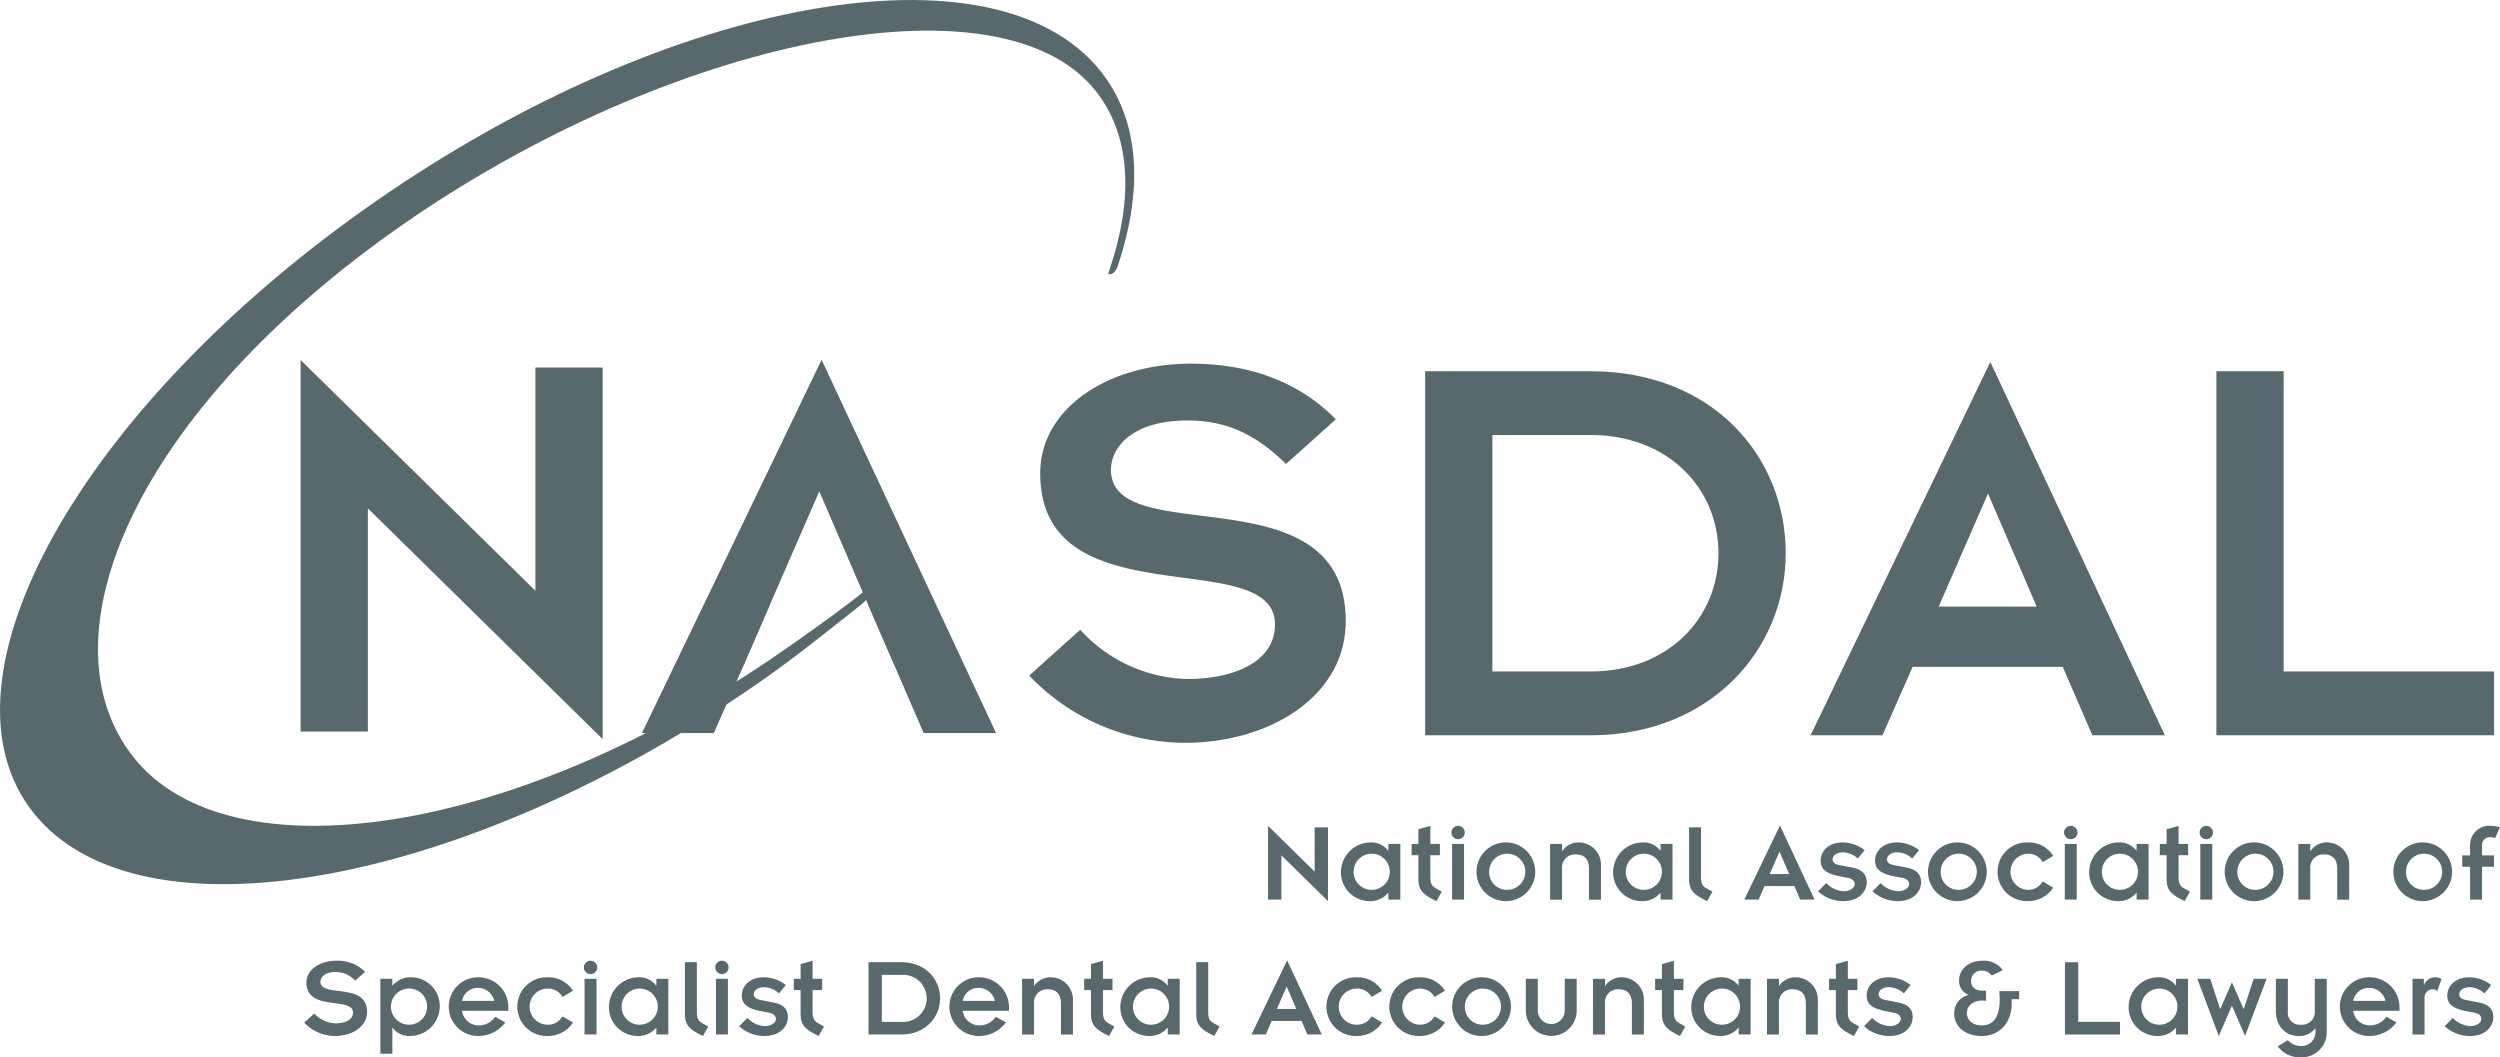 <svg xmlns="http://www.w3.org/2000/svg" viewBox="0 0 431.249 182.38">
  <g id="Layer_2" data-name="Layer 2">
    <g id="Layer_1-2" data-name="Layer 1">
      <path d="M191.5,46.2c4.053-12.16,3.545-22.938-2.528-30.556C172.424-5.1,115.56,6.707,69.54,38.7S6.551,109.958,23.1,130.706s65.8,13.637,111.815-18.354c2.462-1.688,11.179-7.8,15.27-11.274,1,1.441-1.939,3.446-3.134,4.4-5.155,4.1-10.441,8.312-16.139,12.271-50.823,35.334-106.841,45.4-125.116,22.49s8.123-70.13,58.944-105.463,106.847-45.4,125.121-22.492c6.765,8.488,7.4,20.3,2.947,33.616-.409,1.035-.85,1.494-1.654,1.407C191.3,46.839,191.383,46.63,191.5,46.2Z" fill="#57696d"/>
      <g>
        <path d="M186.337,108.633a25.825,25.825,0,0,0,18.6,8.5c8.8-.1,15-3.4,15-9.4,0-14-40.5-.5-40.5-26.1,0-11.2,11.7-18.9,26-18.9,10.4,0,18.8,3.3,25,9.6l-8.6,7.7c-5.7-5.6-10.9-7.5-17-7.5-9.6,0-13.2,4.7-13.2,8.5,0,14.1,40.5,0,40.5,26.1,0,13.1-13.3,21-27.7,21a37.22,37.22,0,0,1-26.9-11.6Z" fill="#57696d"/>
        <path d="M245.835,64.037h28.5c21.2,0,33.7,14.8,33.7,31.4s-13,31.4-33.7,31.4h-28.5Zm11.6,51.795h16.9c13.5,0,22.1-9.3,22.1-20.4s-8.6-20.4-22.1-20.4h-16.9Z" fill="#57696d"/>
        <path d="M343.328,62.437l30.1,64.394h-12.5l-5.1-11.8h-25.9l-5.2,11.8h-12.4Zm8,42.2-8.4-19.5-8.5,19.5Z" fill="#57696d"/>
        <path d="M382.326,126.831V64.037h11.6v51.795h36.3v11Z" fill="#57696d"/>
      </g>
      <g>
        <path d="M221.037,147.541v7.643h-2.3V142.459l8.04,7.9v-7.643h2.3v12.725Z" fill="#57696d"/>
        <path d="M239.494,154.013h-.04a3.947,3.947,0,0,1-3.157,1.429,4.956,4.956,0,0,1-4.982-5.062,5.144,5.144,0,0,1,5.082-5.062,3.58,3.58,0,0,1,3.057,1.429h.04v-1.171h2.064v9.608h-2.064Zm-2.939-.517a3.117,3.117,0,1,0-3.056-3.116A3.09,3.09,0,0,0,236.555,153.5Z" fill="#57696d"/>
        <path d="M243.5,145.576h1.171v-2.541l2.065-.576v3.117h1.647v1.945h-1.647v3.792c0,1.032.238,1.509.853,1.866l1.112.635-.913,1.628c-2.124-1.012-3.117-1.747-3.117-3.752v-4.169H243.5Z" fill="#57696d"/>
        <path d="M251.517,142.459a1.152,1.152,0,1,1-1.151,1.152A1.151,1.151,0,0,1,251.517,142.459Zm-1.032,3.117h2.064v9.608h-2.064Z" fill="#57696d"/>
        <path d="M259.992,145.318a5.067,5.067,0,1,1-5.3,5.062A5.075,5.075,0,0,1,259.992,145.318Zm0,8.178a3.117,3.117,0,1,0-3.116-3.116A3.06,3.06,0,0,0,259.992,153.5Z" fill="#57696d"/>
        <path d="M267.392,145.576h2.065v1.21h.039a3.392,3.392,0,0,1,2.938-1.468,3.852,3.852,0,0,1,3.733,4.069v5.8H274.1v-5.34c0-1.747-.914-2.462-2.283-2.462a2.245,2.245,0,0,0-2.362,2.422v5.38h-2.065Z" fill="#57696d"/>
        <path d="M286.445,154.013h-.04a3.945,3.945,0,0,1-3.156,1.429,4.956,4.956,0,0,1-4.983-5.062,5.144,5.144,0,0,1,5.082-5.062,3.578,3.578,0,0,1,3.057,1.429h.04v-1.171h2.064v9.608h-2.064Zm-2.939-.517a3.117,3.117,0,1,0-3.056-3.116A3.09,3.09,0,0,0,283.506,153.5Z" fill="#57696d"/>
        <path d="M293.428,142.717v8.6c0,1.111.239,1.509.855,1.866l1.111.635-.913,1.628c-2.124-1.012-3.117-1.747-3.117-3.752v-8.973Z" fill="#57696d"/>
        <path d="M307.043,142.4l5.974,12.784h-2.481l-1.012-2.343h-5.142l-1.032,2.343h-2.462Zm1.587,8.377-1.668-3.871-1.686,3.871Z" fill="#57696d"/>
        <path d="M315.019,152.326a4.452,4.452,0,0,0,3.018,1.409c1.19,0,1.905-.675,1.905-1.211,0-.635-.5-.973-1.25-1.112l-1.172-.218c-2.7-.5-3.454-1.37-3.454-2.74,0-1.627,1.37-3.136,3.771-3.136a6.263,6.263,0,0,1,3.812,1.33l-1.171,1.449a3.969,3.969,0,0,0-2.581-1.072c-.893,0-1.767.436-1.767,1.211,0,.576.457.874,1.251,1.012l2.084.4c1.708.318,2.541,1.132,2.541,2.561,0,1.41-1.151,3.236-4.069,3.236a6.452,6.452,0,0,1-4.327-1.688Z" fill="#57696d"/>
        <path d="M324.4,152.326a4.451,4.451,0,0,0,3.017,1.409c1.191,0,1.906-.675,1.906-1.211,0-.635-.5-.973-1.25-1.112l-1.172-.218c-2.7-.5-3.454-1.37-3.454-2.74,0-1.627,1.37-3.136,3.771-3.136a6.265,6.265,0,0,1,3.812,1.33l-1.171,1.449a3.969,3.969,0,0,0-2.581-1.072c-.893,0-1.767.436-1.767,1.211,0,.576.457.874,1.251,1.012l2.084.4c1.708.318,2.541,1.132,2.541,2.561,0,1.41-1.151,3.236-4.069,3.236A6.452,6.452,0,0,1,323,153.754Z" fill="#57696d"/>
        <path d="M337.88,145.318a5.067,5.067,0,1,1-5.3,5.062A5.075,5.075,0,0,1,337.88,145.318Zm0,8.178a3.117,3.117,0,1,0-3.116-3.116A3.06,3.06,0,0,0,337.88,153.5Z" fill="#57696d"/>
        <path d="M352.369,148.712a2.856,2.856,0,0,0-2.5-1.449,3.117,3.117,0,0,0,0,6.233,2.862,2.862,0,0,0,2.5-1.449l1.806,1.072a5.143,5.143,0,0,1-4.308,2.323,5.067,5.067,0,1,1,0-10.124,4.963,4.963,0,0,1,4.308,2.322Z" fill="#57696d"/>
        <path d="M357.208,142.459a1.152,1.152,0,1,1-1.152,1.152A1.152,1.152,0,0,1,357.208,142.459Zm-1.033,3.117h2.065v9.608h-2.065Z" fill="#57696d"/>
        <path d="M368.561,154.013h-.04a3.945,3.945,0,0,1-3.156,1.429,4.956,4.956,0,0,1-4.983-5.062,5.144,5.144,0,0,1,5.082-5.062,3.578,3.578,0,0,1,3.057,1.429h.04v-1.171h2.065v9.608h-2.065Zm-2.938-.517a3.117,3.117,0,1,0-3.057-3.116A3.089,3.089,0,0,0,365.623,153.5Z" fill="#57696d"/>
        <path d="M372.566,145.576h1.172v-2.541l2.064-.576v3.117h1.648v1.945H375.8v3.792c0,1.032.239,1.509.854,1.866l1.111.635-.913,1.628c-2.124-1.012-3.116-1.747-3.116-3.752v-4.169h-1.172Z" fill="#57696d"/>
        <path d="M380.584,142.459a1.152,1.152,0,1,1-1.152,1.152A1.152,1.152,0,0,1,380.584,142.459Zm-1.033,3.117h2.065v9.608h-2.065Z" fill="#57696d"/>
        <path d="M389.058,145.318a5.067,5.067,0,1,1-5.3,5.062A5.075,5.075,0,0,1,389.058,145.318Zm0,8.178a3.117,3.117,0,1,0-3.116-3.116A3.06,3.06,0,0,0,389.058,153.5Z" fill="#57696d"/>
        <path d="M396.46,145.576h2.064v1.21h.039a3.392,3.392,0,0,1,2.938-1.468,3.852,3.852,0,0,1,3.733,4.069v5.8h-2.065v-5.34c0-1.747-.914-2.462-2.283-2.462a2.245,2.245,0,0,0-2.362,2.422v5.38H396.46Z" fill="#57696d"/>
        <path d="M418.15,145.318a5.067,5.067,0,1,1-5.3,5.062A5.075,5.075,0,0,1,418.15,145.318Zm0,8.178a3.117,3.117,0,1,0-3.116-3.116A3.06,3.06,0,0,0,418.15,153.5Z" fill="#57696d"/>
        <path d="M426.087,149.506h-1.35v-1.945h1.35v-1.628a3.3,3.3,0,0,1,3.574-3.474,4.669,4.669,0,0,1,1.588.258l-.854,1.866a2.143,2.143,0,0,0-.913-.178,1.346,1.346,0,0,0-1.33,1.409v1.747h2.064v1.945h-2.064v5.678h-2.065Z" fill="#57696d"/>
        <path d="M54.225,174.836a5.125,5.125,0,0,0,3.693,1.688c1.747-.02,2.978-.675,2.978-1.866,0-2.78-8.04-.1-8.04-5.181,0-2.224,2.322-3.752,5.161-3.752a6.688,6.688,0,0,1,4.963,1.905l-1.708,1.529A4.493,4.493,0,0,0,57.9,167.67c-1.906,0-2.621.933-2.621,1.688,0,2.8,8.04,0,8.04,5.18,0,2.6-2.64,4.169-5.5,4.169a7.39,7.39,0,0,1-5.34-2.3Z" fill="#57696d"/>
        <path d="M67.68,170.013h.04a3.936,3.936,0,0,1,3.156-1.43,4.957,4.957,0,0,1,4.983,5.063,5.143,5.143,0,0,1-5.082,5.061,3.582,3.582,0,0,1-3.057-1.428h-.04v4.486H65.615V168.841H67.68Zm2.938.516a3.117,3.117,0,1,0,3.057,3.117A3.089,3.089,0,0,0,70.618,170.529Z" fill="#57696d"/>
        <path d="M87.17,176.366a5.815,5.815,0,0,1-4.467,2.341,5.067,5.067,0,1,1,0-10.124,5.168,5.168,0,0,1,4.983,5.4v.377h-7.98a2.892,2.892,0,0,0,2.938,2.521,3.417,3.417,0,0,0,2.779-1.489Zm-1.906-3.713a2.889,2.889,0,0,0-2.839-2.243,2.726,2.726,0,0,0-2.719,2.243Z" fill="#57696d"/>
        <path d="M97.032,171.978a2.854,2.854,0,0,0-2.5-1.449,3.117,3.117,0,1,0,0,6.233,2.862,2.862,0,0,0,2.5-1.449l1.806,1.072a5.141,5.141,0,0,1-4.307,2.322,5.067,5.067,0,1,1,0-10.124,4.962,4.962,0,0,1,4.307,2.323Z" fill="#57696d"/>
        <path d="M101.872,165.725a1.152,1.152,0,1,1-1.152,1.151A1.152,1.152,0,0,1,101.872,165.725Zm-1.033,3.116H102.9v9.609h-2.065Z" fill="#57696d"/>
        <path d="M113.225,177.279h-.04a3.946,3.946,0,0,1-3.157,1.428,4.955,4.955,0,0,1-4.982-5.061,5.145,5.145,0,0,1,5.082-5.063,3.58,3.58,0,0,1,3.057,1.43h.04v-1.172h2.064v9.609h-2.064Zm-2.938-.517a3.117,3.117,0,1,0-3.057-3.116A3.089,3.089,0,0,0,110.287,176.762Z" fill="#57696d"/>
        <path d="M120.208,165.983v8.595c0,1.112.238,1.509.854,1.867l1.111.634-.913,1.628c-2.124-1.011-3.116-1.747-3.116-3.752v-8.972Z" fill="#57696d"/>
        <path d="M124.534,165.725a1.152,1.152,0,1,1-1.152,1.151A1.152,1.152,0,0,1,124.534,165.725Zm-1.033,3.116h2.065v9.609H123.5Z" fill="#57696d"/>
        <path d="M128.919,175.591A4.447,4.447,0,0,0,131.936,177c1.191,0,1.906-.674,1.906-1.211,0-.634-.5-.972-1.251-1.111l-1.171-.219c-2.7-.5-3.454-1.37-3.454-2.739,0-1.628,1.369-3.137,3.772-3.137a6.269,6.269,0,0,1,3.811,1.33l-1.171,1.45a3.965,3.965,0,0,0-2.581-1.073c-.893,0-1.767.437-1.767,1.211,0,.577.457.874,1.251,1.013l2.085.4c1.707.318,2.541,1.131,2.541,2.561,0,1.409-1.152,3.235-4.07,3.235a6.46,6.46,0,0,1-4.328-1.687Z" fill="#57696d"/>
        <path d="M136.936,168.841h1.171V166.3l2.064-.575v3.116h1.648v1.945h-1.648v3.792c0,1.033.239,1.509.854,1.867l1.112.634-.913,1.628c-2.124-1.011-3.117-1.747-3.117-3.752v-4.169h-1.171Z" fill="#57696d"/>
        <path d="M149.815,165.983h5.658c4.208,0,6.69,2.938,6.69,6.233s-2.581,6.234-6.69,6.234h-5.658Zm2.3,10.283h3.355a4.063,4.063,0,1,0,0-8.1h-3.355Z" fill="#57696d"/>
        <path d="M173.532,176.366a5.813,5.813,0,0,1-4.467,2.341,5.067,5.067,0,1,1,0-10.124,5.168,5.168,0,0,1,4.983,5.4v.377h-7.98a2.893,2.893,0,0,0,2.938,2.521,3.416,3.416,0,0,0,2.779-1.489Zm-1.906-3.713a2.888,2.888,0,0,0-2.838-2.243,2.727,2.727,0,0,0-2.72,2.243Z" fill="#57696d"/>
        <path d="M176.307,168.841h2.065v1.211h.039a3.393,3.393,0,0,1,2.938-1.469,3.852,3.852,0,0,1,3.732,4.07v5.8h-2.064v-5.34c0-1.747-.913-2.462-2.283-2.462a2.245,2.245,0,0,0-2.362,2.422v5.38h-2.065Z" fill="#57696d"/>
        <path d="M187.022,168.841h1.171V166.3l2.065-.575v3.116h1.648v1.945h-1.648v3.792c0,1.033.238,1.509.854,1.867l1.111.634-.913,1.628c-2.124-1.011-3.117-1.747-3.117-3.752v-4.169h-1.171Z" fill="#57696d"/>
        <path d="M201.432,177.279h-.039a3.949,3.949,0,0,1-3.157,1.428,4.956,4.956,0,0,1-4.983-5.061,5.146,5.146,0,0,1,5.082-5.063,3.582,3.582,0,0,1,3.058,1.43h.039v-1.172H203.5v9.609h-2.065Zm-2.938-.517a3.117,3.117,0,1,0-3.057-3.116A3.09,3.09,0,0,0,198.494,176.762Z" fill="#57696d"/>
        <path d="M208.416,165.983v8.595c0,1.112.238,1.509.853,1.867l1.112.634-.913,1.628c-2.125-1.011-3.117-1.747-3.117-3.752v-8.972Z" fill="#57696d"/>
        <path d="M222.029,165.665l5.976,12.785h-2.482l-1.012-2.343H219.37l-1.033,2.343h-2.461Zm1.589,8.377-1.668-3.871-1.687,3.871Z" fill="#57696d"/>
        <path d="M236.6,171.978a2.853,2.853,0,0,0-2.5-1.449,3.117,3.117,0,1,0,0,6.233,2.859,2.859,0,0,0,2.5-1.449l1.807,1.072a5.144,5.144,0,0,1-4.308,2.322,5.067,5.067,0,1,1,0-10.124,4.964,4.964,0,0,1,4.308,2.323Z" fill="#57696d"/>
        <path d="M247.452,171.978a2.854,2.854,0,0,0-2.5-1.449,3.117,3.117,0,0,0,0,6.233,2.862,2.862,0,0,0,2.5-1.449l1.806,1.072a5.142,5.142,0,0,1-4.308,2.322,5.067,5.067,0,1,1,0-10.124,4.964,4.964,0,0,1,4.308,2.323Z" fill="#57696d"/>
        <path d="M255.8,168.583a5.067,5.067,0,1,1-5.3,5.063A5.075,5.075,0,0,1,255.8,168.583Zm0,8.179a3.117,3.117,0,1,0-3.116-3.116A3.06,3.06,0,0,0,255.8,176.762Z" fill="#57696d"/>
        <path d="M263.205,168.841h2.064v5.38a2.325,2.325,0,1,0,4.646,0v-5.38h2.064V174.4a4.388,4.388,0,0,1-8.774,0Z" fill="#57696d"/>
        <path d="M274.794,168.841h2.065v1.211h.039a3.393,3.393,0,0,1,2.938-1.469,3.852,3.852,0,0,1,3.733,4.07v5.8H281.5v-5.34c0-1.747-.914-2.462-2.283-2.462a2.245,2.245,0,0,0-2.362,2.422v5.38h-2.065Z" fill="#57696d"/>
        <path d="M285.509,168.841h1.172V166.3l2.065-.575v3.116h1.647v1.945h-1.647v3.792c0,1.033.238,1.509.853,1.867l1.111.634-.913,1.628c-2.124-1.011-3.116-1.747-3.116-3.752v-4.169h-1.172Z" fill="#57696d"/>
        <path d="M299.919,177.279h-.04a3.942,3.942,0,0,1-3.156,1.428,4.955,4.955,0,0,1-4.982-5.061,5.145,5.145,0,0,1,5.082-5.063,3.578,3.578,0,0,1,3.056,1.43h.04v-1.172h2.065v9.609h-2.065Zm-2.938-.517a3.117,3.117,0,1,0-3.057-3.116A3.09,3.09,0,0,0,296.981,176.762Z" fill="#57696d"/>
        <path d="M304.8,168.841h2.065v1.211h.039a3.393,3.393,0,0,1,2.938-1.469,3.852,3.852,0,0,1,3.733,4.07v5.8h-2.065v-5.34c0-1.747-.914-2.462-2.283-2.462a2.245,2.245,0,0,0-2.362,2.422v5.38H304.8Z" fill="#57696d"/>
        <path d="M315.513,168.841h1.172V166.3l2.065-.575v3.116H320.4v1.945H318.75v3.792c0,1.033.238,1.509.853,1.867l1.111.634-.913,1.628c-2.124-1.011-3.116-1.747-3.116-3.752v-4.169h-1.172Z" fill="#57696d"/>
        <path d="M322.956,175.591A4.447,4.447,0,0,0,325.973,177c1.191,0,1.9-.674,1.9-1.211,0-.634-.5-.972-1.25-1.111l-1.171-.219c-2.7-.5-3.455-1.37-3.455-2.739,0-1.628,1.371-3.137,3.772-3.137a6.267,6.267,0,0,1,3.811,1.33l-1.17,1.45a3.967,3.967,0,0,0-2.581-1.073c-.893,0-1.767.437-1.767,1.211,0,.577.457.874,1.251,1.013l2.084.4c1.708.318,2.541,1.131,2.541,2.561,0,1.409-1.151,3.235-4.069,3.235a6.46,6.46,0,0,1-4.328-1.687Z" fill="#57696d"/>
        <path d="M343.556,168.286a2,2,0,0,0-1.647-.854A1.791,1.791,0,0,0,340,169.1c0,1.092.616,1.787,1.966,1.787h.616v1.767a2.758,2.758,0,0,0-.656-.06c-1.429,0-2.64.794-2.64,2.164,0,1.072.814,2.124,2.561,2.124,2.263,0,3.1-1.826,3.1-4.467,0-.575-.04-1.051-.06-1.449H348.3v1.39h-1.29v.774c0,3.177-1.985,5.578-5.2,5.578-2.5,0-4.705-1.369-4.705-3.89a3.179,3.179,0,0,1,2.462-3.177V171.6a2.5,2.5,0,0,1-1.628-2.462c0-1.727,1.39-3.414,4.109-3.414a3.989,3.989,0,0,1,3.435,1.628Z" fill="#57696d"/>
        <path d="M356.2,178.45V165.983h2.3v10.283H365.7v2.184Z" fill="#57696d"/>
        <path d="M375.367,177.279h-.04a3.946,3.946,0,0,1-3.157,1.428,4.955,4.955,0,0,1-4.982-5.061,5.145,5.145,0,0,1,5.082-5.063,3.579,3.579,0,0,1,3.057,1.43h.04v-1.172h2.064v9.609h-2.064Zm-2.939-.517a3.117,3.117,0,1,0-3.056-3.116A3.09,3.09,0,0,0,372.428,176.762Z" fill="#57696d"/>
        <path d="M379.036,168.841h2.222l1.708,5.2h.039l2-4.6,2.006,4.6h.039l1.707-5.2h2.224l-3.712,9.866-2.243-5.2h-.04l-2.243,5.2Z" fill="#57696d"/>
        <path d="M392.59,168.841h2.065v5.638a2.071,2.071,0,0,0,2.263,2.283,2.21,2.21,0,0,0,2.382-2.481v-5.44h2.065v9.311a4.3,4.3,0,0,1-4.388,4.228,4.725,4.725,0,0,1-4.069-1.886l1.747-1.072a3.018,3.018,0,0,0,2.2,1.013,2.393,2.393,0,0,0,2.561-2.522V177.4h-.04a3.422,3.422,0,0,1-2.9,1.309c-2.144,0-3.891-1.607-3.891-4.307Z" fill="#57696d"/>
        <path d="M413.39,176.366a5.813,5.813,0,0,1-4.467,2.341,5.067,5.067,0,1,1,0-10.124,5.168,5.168,0,0,1,4.983,5.4v.377h-7.98a2.893,2.893,0,0,0,2.938,2.521,3.417,3.417,0,0,0,2.779-1.489Zm-1.906-3.713a2.889,2.889,0,0,0-2.839-2.243,2.726,2.726,0,0,0-2.719,2.243Z" fill="#57696d"/>
        <path d="M416.165,168.841h1.945v1.053h.039a2.055,2.055,0,0,1,1.887-1.311,2.124,2.124,0,0,1,1.131.3l-.735,2.045a1.528,1.528,0,0,0-.774-.278,1.415,1.415,0,0,0-1.429,1.449v6.353h-2.064Z" fill="#57696d"/>
        <path d="M423.11,175.591A4.447,4.447,0,0,0,426.127,177c1.191,0,1.906-.674,1.906-1.211,0-.634-.5-.972-1.25-1.111l-1.172-.219c-2.7-.5-3.454-1.37-3.454-2.739,0-1.628,1.37-3.137,3.771-3.137a6.272,6.272,0,0,1,3.812,1.33l-1.171,1.45a3.965,3.965,0,0,0-2.581-1.073c-.893,0-1.767.437-1.767,1.211,0,.577.457.874,1.251,1.013l2.084.4c1.708.318,2.541,1.131,2.541,2.561,0,1.409-1.151,3.235-4.069,3.235a6.456,6.456,0,0,1-4.327-1.687Z" fill="#57696d"/>
      </g>
      <polygon points="141.728 62.066 110.735 126.453 123.134 126.453 128.333 114.655 128.345 114.655 132.852 104.259 132.829 104.259 141.329 84.763 149.728 104.259 149.71 104.259 154.208 114.655 154.228 114.655 159.328 126.453 171.823 126.453 141.728 62.066" fill="#57696d"/>
      <path d="M63.456,87.694v38.5h-11.6V62.1l40.5,39.8V63.4h11.6v64.1Z" fill="#57696d"/>
    </g>
  </g>
</svg>
